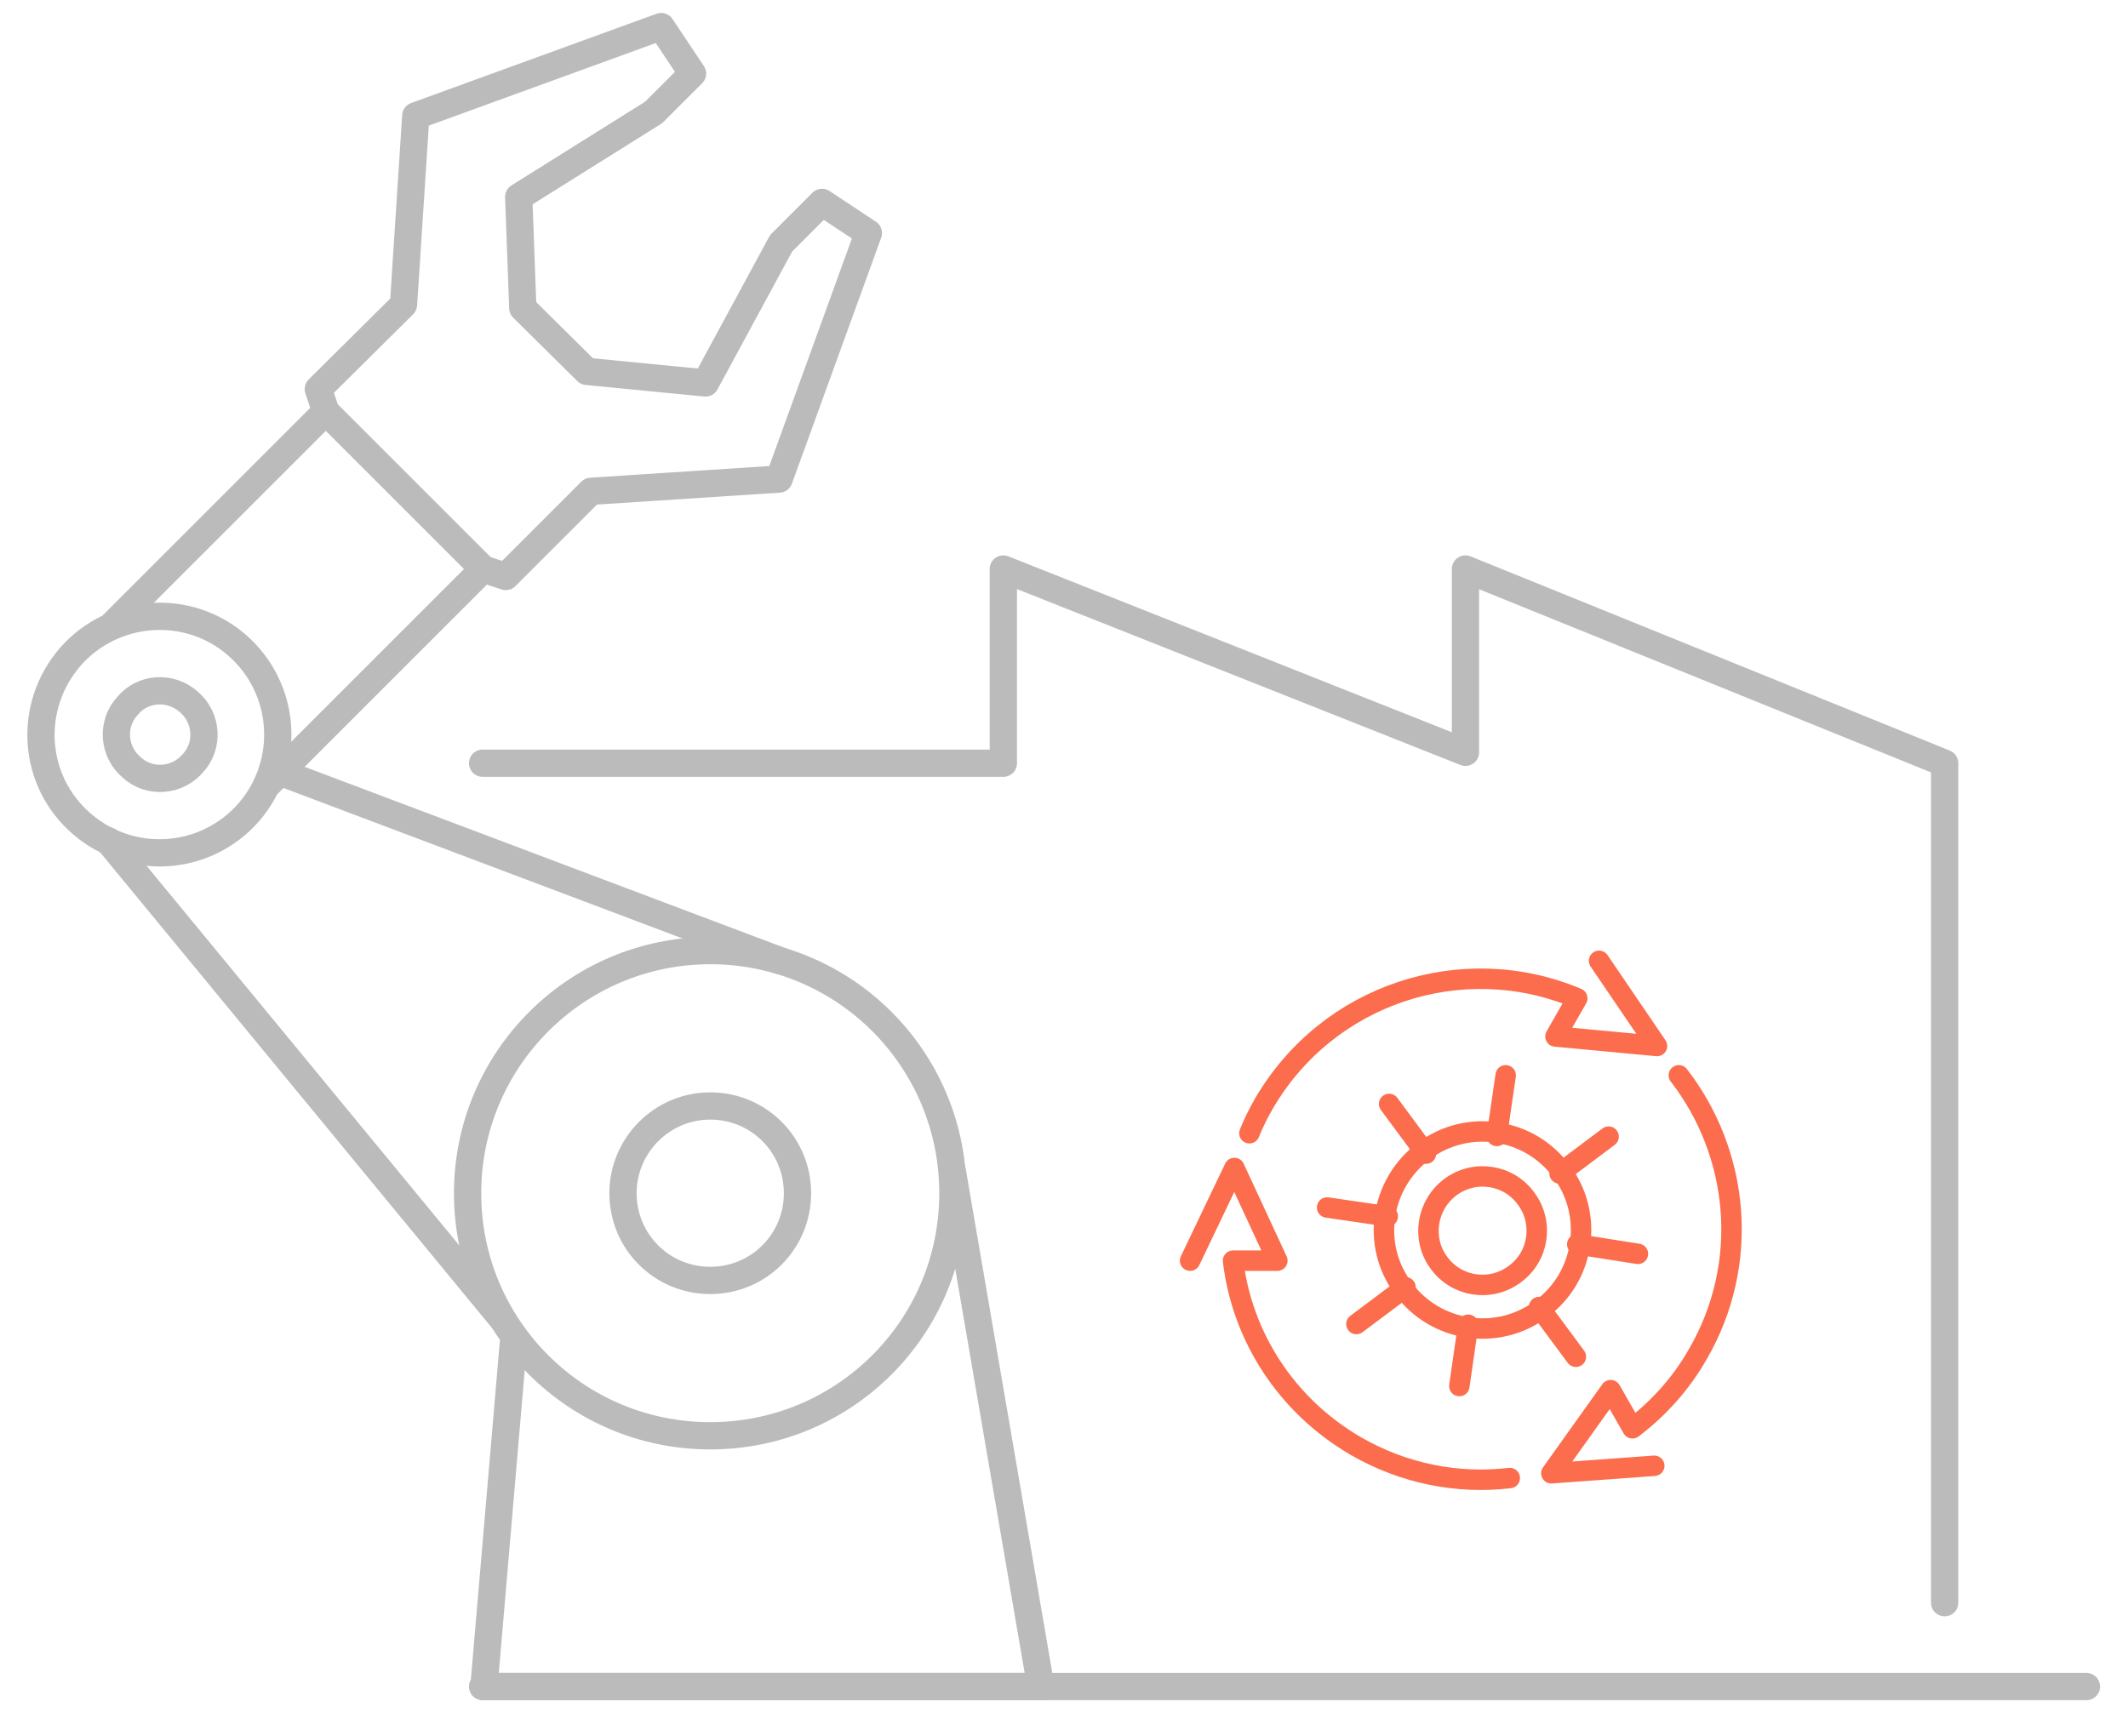 <?xml version="1.0" encoding="utf-8"?>
<!-- Generator: Adobe Illustrator 24.1.3, SVG Export Plug-In . SVG Version: 6.00 Build 0)  -->
<svg version="1.1" id="央铋_1" xmlns="http://www.w3.org/2000/svg" xmlns:xlink="http://www.w3.org/1999/xlink" x="0px" y="0px"
	 viewBox="0 0 312.2 254.8" style="enable-background:new 0 0 312.2 254.8;" xml:space="preserve">
<style type="text/css">
	
		.st0{fill-rule:evenodd;clip-rule:evenodd;fill:none;stroke:#BBBBBB;stroke-width:4;stroke-linecap:round;stroke-linejoin:round;stroke-miterlimit:10;}
	
		.st1{fill-rule:evenodd;clip-rule:evenodd;fill:none;stroke:#FB6D4C;stroke-width:3;stroke-linecap:round;stroke-linejoin:round;stroke-miterlimit:10;}
</style>
<g>
	<path class="st0" d="M70.8,112c48,0,28.4,0,76.4,0V83.5l67.8,26.9V83.5l70.3,28.5v123.2"/>
	<line class="st0" x1="306.1" y1="247.5" x2="70.8" y2="247.5"/>
	<g>
		<path class="st1" d="M183.3,166.3c0.6-1.5,1.3-2.9,2.1-4.3c9.4-16.2,29.2-22.6,46-15.5l-3.2,5.6l14.9,1.4l-8.5-12.5"/>
		<path class="st1" d="M246.3,157.8c8.9,11.5,10.5,27.6,2.8,40.9c-2.5,4.4-5.8,8-9.6,10.9l-3.2-5.6l-8.7,12.2l15.1-1.1"/>
		<path class="st1" d="M221.5,216.9c-7.6,0.9-15.5-0.6-22.6-4.7c-10.3-6-16.7-16.2-18-27.2l6.5,0l-6.3-13.6l-6.5,13.6"/>
		<line class="st1" x1="194.7" y1="177.2" x2="203.6" y2="178.5"/>
		<line class="st1" x1="199" y1="194.3" x2="206.2" y2="188.9"/>
		<line class="st1" x1="214.1" y1="203.4" x2="215.4" y2="194.4"/>
		<line class="st1" x1="231.2" y1="199.1" x2="225.8" y2="191.8"/>
		<line class="st1" x1="240.3" y1="184" x2="231.4" y2="182.6"/>
		<line class="st1" x1="236" y1="166.8" x2="228.8" y2="172.2"/>
		<line class="st1" x1="220.9" y1="157.8" x2="219.6" y2="166.7"/>
		<line class="st1" x1="203.8" y1="162" x2="209.2" y2="169.3"/>
		<path class="st1" d="M208.9,168.9c6.4-4.8,15.5-3.4,20.2,3c4.8,6.4,3.4,15.5-3,20.2c-6.4,4.8-15.5,3.4-20.2-3
			C201.1,182.7,202.5,173.7,208.9,168.9L208.9,168.9z"/>
		<path class="st1" d="M212.8,174.2c3.5-2.6,8.5-1.9,11.1,1.7c2.6,3.5,1.9,8.5-1.7,11.1c-3.5,2.6-8.5,1.9-11.1-1.7
			C208.5,181.8,209.3,176.8,212.8,174.2z"/>
	</g>
	<g>
		<polyline class="st0" points="75.4,196.1 71,247.5 152.7,247.5 139.7,171.8 		"/>
		<path class="st0" d="M104.2,139.5c19.7,0,35.6,15.9,35.6,35.6c0,19.7-15.9,35.6-35.6,35.6c-19.7,0-35.6-15.9-35.6-35.6
			C68.6,155.5,84.5,139.5,104.2,139.5L104.2,139.5z"/>
		<line class="st0" x1="15.9" y1="123.4" x2="73.8" y2="193.7"/>
		<line class="st0" x1="114.5" y1="141" x2="40" y2="112.9"/>
		<path class="st0" d="M34.8,94.7c7.2,6.3,8,17.2,1.7,24.5c-6.3,7.2-17.2,8-24.5,1.7c-7.3-6.3-8-17.2-1.7-24.5
			C16.6,89.2,27.6,88.4,34.8,94.7L34.8,94.7z"/>
		<polyline class="st0" points="39.4,115 70.9,83.5 74.2,84.6 86.7,72.1 114.3,70.3 127.4,34.2 120.6,29.7 114.6,35.7 103.5,56.2 
			86.1,54.5 76.7,45.2 76.1,28.9 95.9,16.5 101.6,10.8 97,3.9 61,17 59.2,44.7 46.7,57.1 47.8,60.4 16.3,91.9 		"/>
		<path class="st0" d="M104.2,162.3c7.1,0,12.8,5.7,12.8,12.8c0,7.1-5.7,12.8-12.8,12.8c-7.1,0-12.8-5.7-12.8-12.8
			C91.4,168.1,97.1,162.3,104.2,162.3L104.2,162.3z"/>
		<path class="st0" d="M27.7,103c2.7,2.3,3,6.4,0.6,9c-2.3,2.7-6.4,3-9,0.6c-2.7-2.3-3-6.4-0.6-9C20.9,100.9,25,100.6,27.7,103
			L27.7,103z"/>
		<line class="st0" x1="47.8" y1="60.4" x2="70.9" y2="83.5"/>
	</g>
</g>
</svg>
